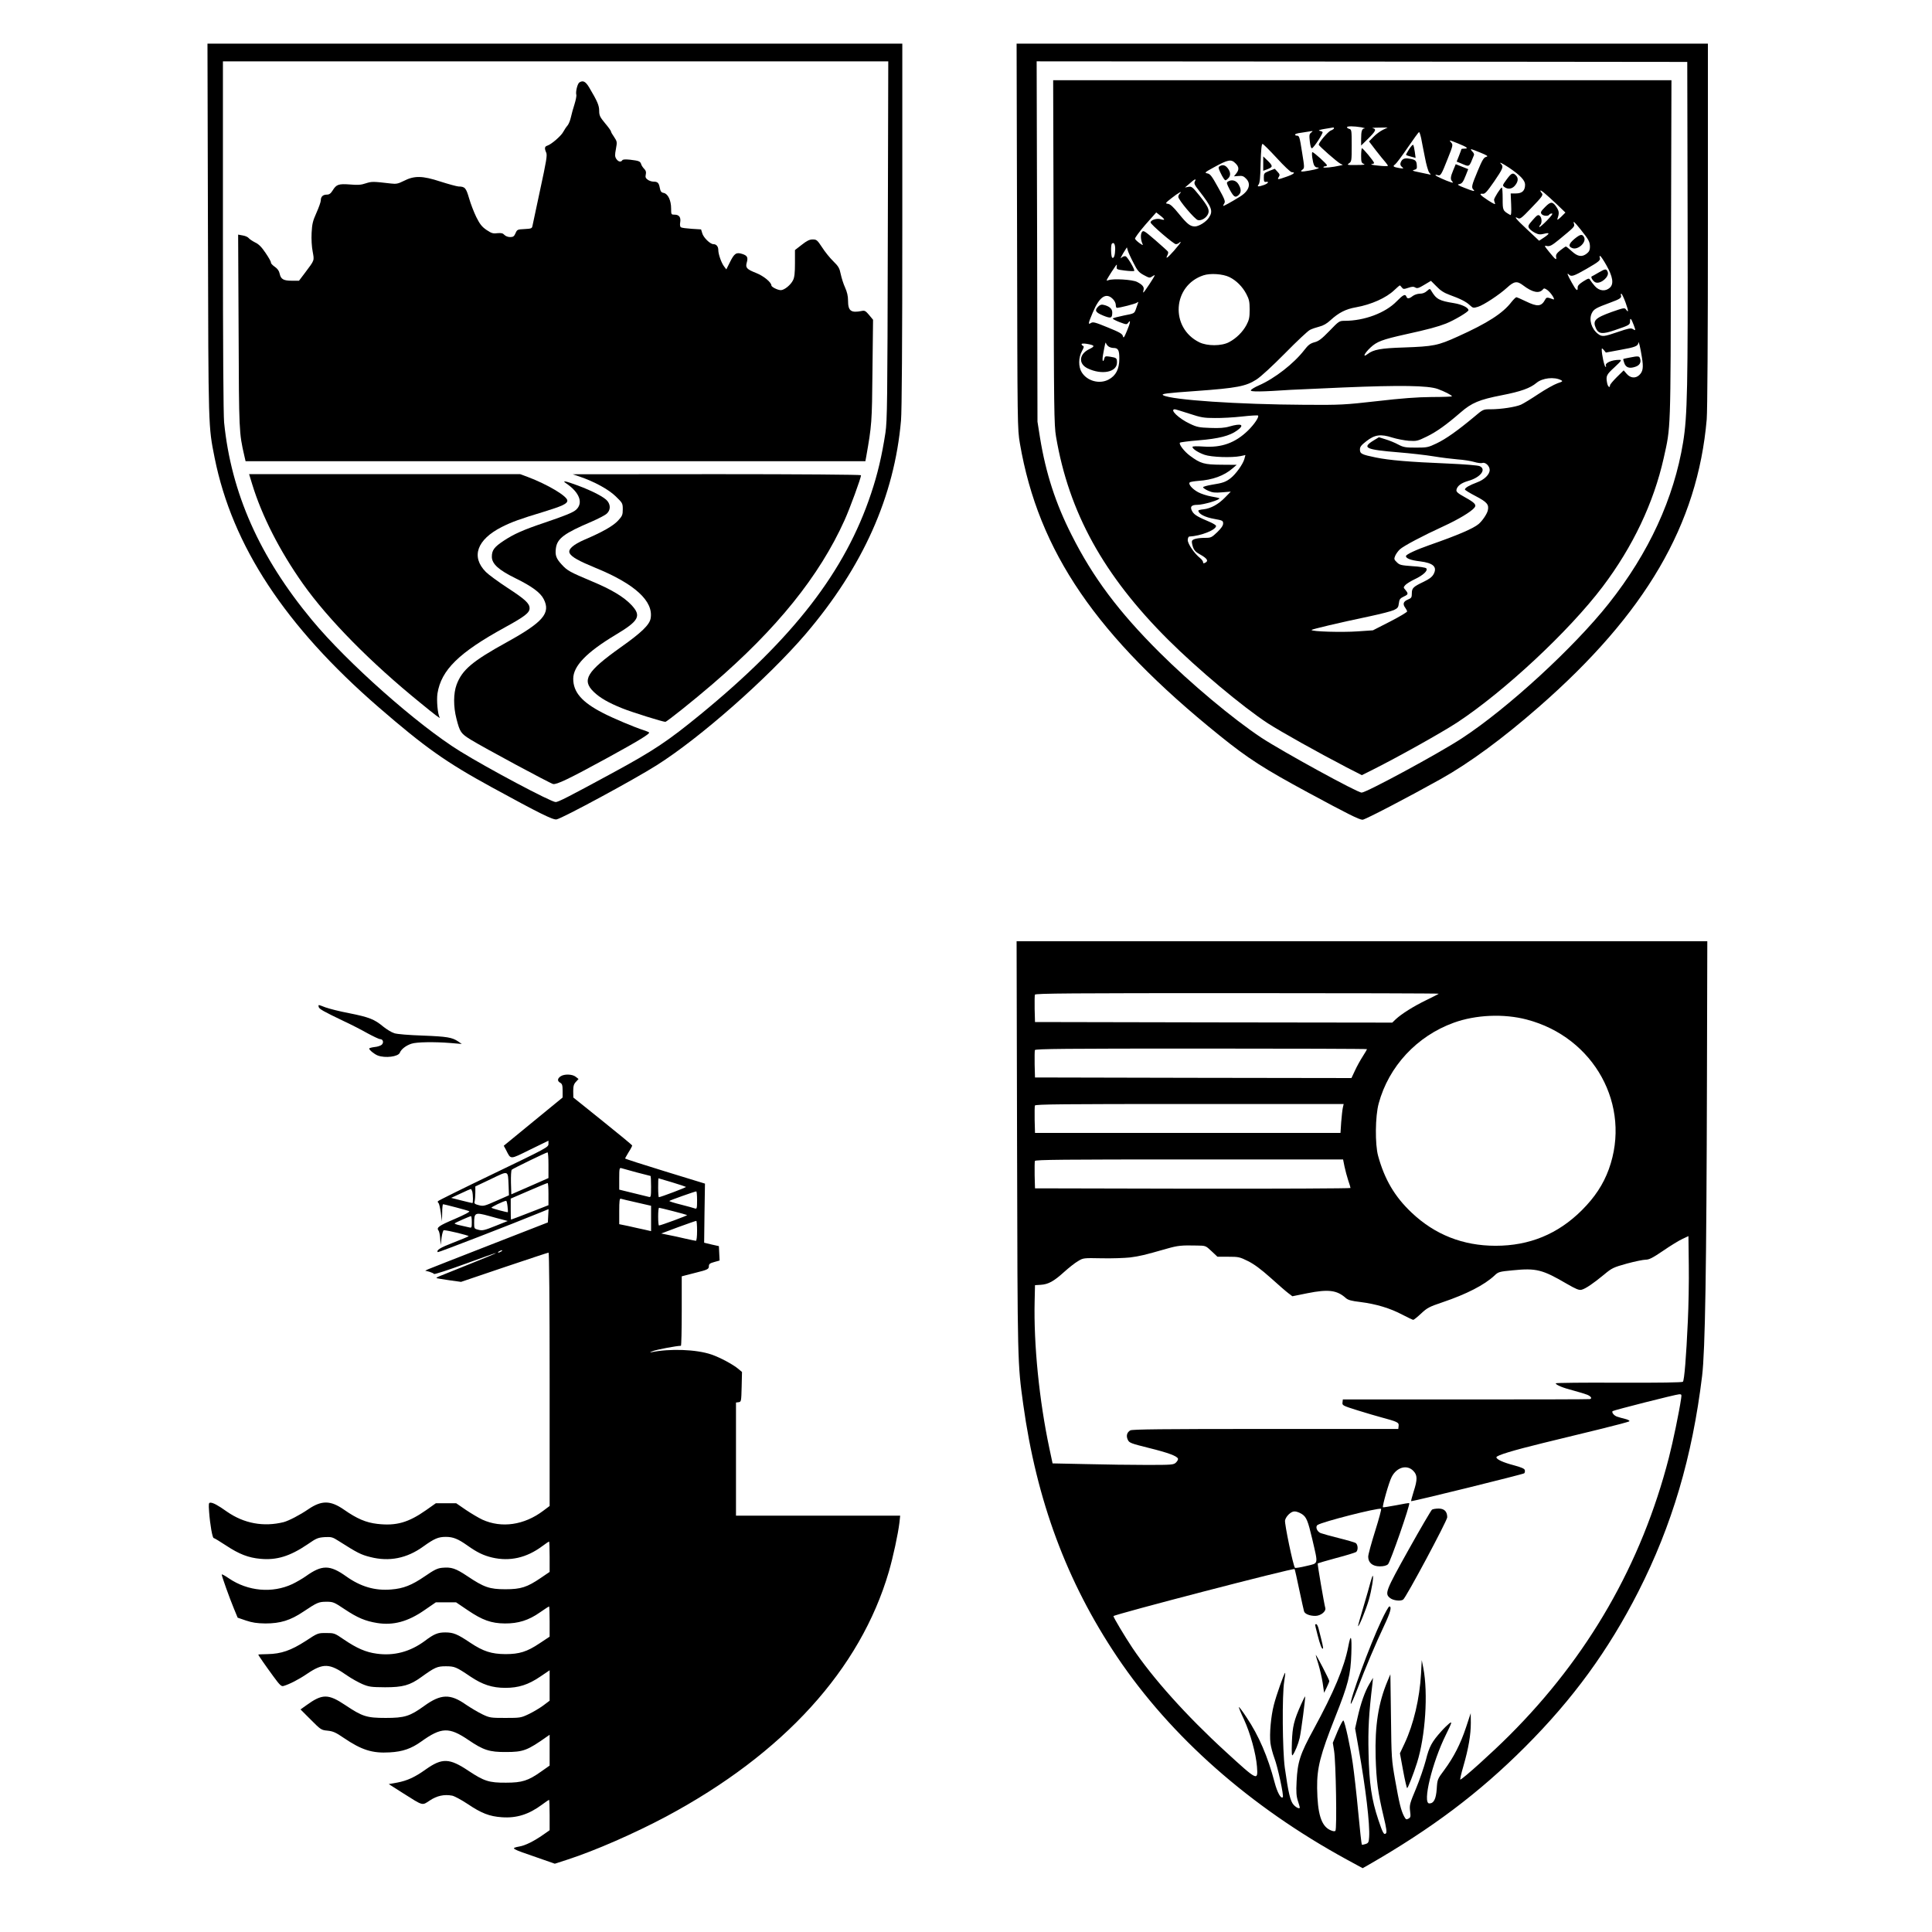 <?xml version="1.0" standalone="no"?>
<!DOCTYPE svg PUBLIC "-//W3C//DTD SVG 20010904//EN"
 "http://www.w3.org/TR/2001/REC-SVG-20010904/DTD/svg10.dtd">
<svg version="1.0" xmlns="http://www.w3.org/2000/svg"
 width="1638pt" height="1638pt" viewBox="0 0 1638 1638"
 preserveAspectRatio="xMidYMid meet">
<g transform="translate(0,1638) scale(0.1,-0.1)"
fill="#000000" stroke="none">
<path d="M1763 14428 c4 -1707 3 -1658 57 -1931 150 -745 597 -1425 1390
-2113 393 -340 570 -466 960 -679 406 -222 519 -278 549 -272 51 10 663 341
847 458 370 233 946 742 1264 1113 486 570 753 1167 809 1811 7 77 11 666 11
1658 l0 1537 -2946 0 -2945 0 4 -1582z m5764 -85 c-3 -1372 -5 -1529 -20
-1632 -30 -194 -66 -350 -122 -516 -219 -658 -657 -1225 -1445 -1871 -281
-230 -398 -308 -750 -499 -374 -203 -457 -245 -479 -245 -39 0 -577 286 -811
431 -359 222 -954 749 -1255 1112 -445 536 -685 1077 -745 1676 -6 65 -10 642
-10 1582 l0 1479 2820 0 2821 0 -4 -1517z"/>
<path d="M4912 15681 c-16 -10 -33 -79 -26 -104 3 -9 -4 -45 -15 -80 -11 -34
-25 -84 -31 -112 -6 -27 -19 -59 -29 -70 -10 -11 -26 -35 -35 -52 -17 -34
-101 -107 -136 -118 -23 -7 -25 -23 -9 -59 10 -21 1 -73 -51 -313 -34 -158
-64 -298 -66 -310 -4 -20 -11 -22 -67 -25 -59 -3 -63 -4 -76 -35 -12 -27 -20
-33 -46 -33 -18 0 -39 8 -49 19 -13 14 -26 17 -60 14 -37 -5 -50 0 -92 28 -39
27 -56 49 -86 109 -20 41 -48 113 -61 159 -26 89 -35 99 -90 100 -15 1 -85 20
-154 42 -153 50 -221 51 -312 4 -46 -23 -63 -26 -105 -21 -155 18 -163 18
-214 2 -40 -14 -69 -16 -135 -10 -96 7 -115 1 -147 -51 -16 -26 -29 -35 -49
-35 -33 0 -51 -17 -51 -48 0 -14 -17 -61 -37 -106 -31 -69 -37 -94 -41 -170
-3 -52 1 -119 9 -159 14 -79 18 -69 -66 -181 l-50 -66 -60 0 c-72 0 -94 13
-104 60 -5 24 -18 42 -41 58 -19 13 -34 29 -33 36 2 6 -19 43 -45 81 -34 51
-59 76 -90 90 -23 12 -47 28 -54 37 -7 9 -30 19 -51 22 l-38 7 4 -818 c3 -854
4 -863 48 -1055 l11 -48 2628 0 2627 0 7 38 c47 267 49 288 53 729 l5 432 -34
41 c-28 33 -37 39 -60 34 -93 -19 -118 -1 -118 87 0 39 -8 73 -25 111 -14 30
-30 81 -37 114 -10 50 -19 66 -63 109 -28 27 -71 80 -95 118 -41 62 -47 67
-80 67 -26 0 -49 -11 -92 -45 l-58 -45 0 -111 c0 -81 -4 -120 -16 -144 -19
-40 -74 -85 -104 -85 -26 0 -80 27 -80 40 0 26 -65 80 -128 105 -81 32 -93 45
-81 88 13 45 5 60 -38 74 -51 16 -67 5 -104 -69 l-31 -62 -19 25 c-23 30 -49
104 -49 139 0 30 -16 50 -42 50 -27 0 -84 56 -94 92 l-10 33 -79 5 c-44 3 -85
8 -92 13 -7 4 -10 21 -6 42 7 43 -9 65 -48 65 -28 0 -29 1 -29 52 0 68 -26
124 -62 132 -22 4 -28 13 -34 43 -8 43 -18 53 -54 53 -14 0 -36 7 -48 16 -18
13 -22 22 -17 44 5 21 1 34 -13 48 -11 11 -23 29 -26 40 -8 25 -19 29 -94 38
-40 4 -62 3 -66 -5 -12 -18 -34 -13 -51 12 -12 19 -13 33 -3 84 11 60 10 63
-15 101 -15 21 -27 42 -27 48 0 5 -22 36 -50 69 -43 52 -50 66 -50 106 0 45
-15 80 -85 198 -30 50 -52 62 -83 42z"/>
<path d="M2137 12278 c83 -272 234 -568 431 -847 215 -303 574 -668 997 -1011
123 -101 170 -136 163 -124 -17 27 -28 147 -19 205 32 199 182 346 570 559
170 93 211 125 211 163 0 41 -38 76 -187 173 -78 51 -161 112 -183 134 -129
129 -77 275 134 382 83 42 157 69 353 128 162 50 203 69 203 96 0 37 -166 136
-335 200 l-65 24 -1149 0 -1149 0 25 -82z"/>
<path d="M4915 12339 c123 -42 245 -108 306 -168 57 -55 59 -59 59 -109 0 -47
-4 -57 -40 -96 -43 -46 -131 -96 -283 -161 -99 -43 -144 -83 -127 -116 17 -32
79 -66 220 -124 333 -136 493 -283 466 -429 -10 -54 -78 -120 -255 -245 -286
-204 -331 -277 -227 -377 53 -51 124 -92 241 -139 78 -32 344 -115 366 -115
12 0 241 183 399 319 545 468 907 917 1120 1390 45 99 140 359 140 382 0 5
-529 9 -1222 9 l-1223 -1 60 -20z"/>
<path d="M4800 12282 c114 -77 147 -167 84 -224 -26 -23 -89 -49 -263 -108
-185 -62 -265 -98 -351 -155 -80 -53 -100 -80 -100 -135 0 -61 58 -113 203
-184 136 -67 209 -120 237 -176 60 -118 -5 -194 -310 -363 -296 -163 -382
-236 -429 -362 -27 -73 -28 -185 -1 -289 29 -113 37 -125 121 -177 105 -65
668 -368 698 -376 29 -7 132 42 456 219 263 144 369 208 358 218 -4 4 -26 13
-48 20 -73 23 -259 101 -345 146 -177 91 -250 176 -250 289 0 108 112 224 358
372 201 120 222 161 135 254 -64 68 -170 132 -334 200 -187 79 -209 90 -257
143 -47 51 -57 79 -49 138 11 83 71 127 304 226 55 24 113 54 127 67 32 29 34
72 6 107 -24 32 -128 86 -252 132 -105 39 -138 45 -98 18z"/>
<path d="M8623 14378 c3 -1620 3 -1634 24 -1758 158 -917 649 -1635 1693
-2476 243 -196 372 -279 755 -486 324 -175 429 -228 457 -228 21 0 382 188
663 345 243 136 526 344 830 610 908 793 1348 1548 1425 2440 6 75 10 688 10
1653 l0 1532 -2930 0 -2931 0 4 -1632z m5685 122 c3 -1416 -2 -1646 -38 -1869
-78 -477 -291 -939 -629 -1366 -296 -374 -859 -891 -1246 -1144 -195 -128
-811 -461 -851 -461 -36 0 -674 350 -849 465 -240 159 -599 459 -866 725 -344
343 -562 633 -744 995 -135 266 -218 522 -267 821 l-22 139 -3 1528 -4 1527
2758 -2 2758 -3 3 -1355z"/>
<path d="M8933 14243 c2 -1338 4 -1467 20 -1563 109 -644 403 -1178 952 -1725
249 -248 632 -569 845 -708 114 -73 412 -240 665 -372 l131 -67 94 47 c219
110 585 315 715 400 403 266 948 775 1232 1150 257 340 433 712 518 1090 61
274 58 200 62 1768 l4 1437 -2621 0 -2621 0 4 -1457z m2607 1058 c25 -5 38 -9
29 -10 -22 -1 -29 -22 -29 -89 l0 -56 60 59 c65 64 72 81 38 88 -13 2 11 5 52
5 l75 1 -41 -20 c-22 -11 -58 -37 -79 -59 l-38 -39 58 -76 c32 -41 69 -87 82
-101 13 -15 22 -29 19 -31 -3 -3 -40 -2 -83 3 -43 4 -68 10 -55 12 12 2 22 6
22 10 -1 14 -98 131 -104 125 -3 -4 -6 -33 -6 -65 0 -51 3 -60 23 -68 16 -6
-2 -9 -63 -9 -79 -1 -83 0 -62 15 21 14 22 22 22 151 0 126 -1 135 -20 140
-11 3 -20 9 -20 14 0 11 58 10 120 0z m-230 -9 c0 -4 -12 -13 -28 -19 -26 -12
-103 -103 -101 -120 1 -11 154 -145 182 -160 l22 -11 -25 -6 c-61 -14 -140
-22 -140 -14 0 4 7 8 15 8 8 0 15 4 15 9 0 11 -111 111 -123 111 -10 0 2 -88
15 -112 5 -10 16 -18 25 -18 36 0 -3 -16 -65 -26 -72 -13 -85 -11 -58 9 16 12
16 20 -4 141 -22 140 -24 146 -46 146 -8 0 -14 4 -14 9 0 5 21 12 48 15 26 4
61 9 77 12 28 5 29 4 11 -10 -16 -13 -17 -23 -11 -76 4 -36 11 -60 18 -57 17
5 98 130 90 138 -4 4 -17 9 -28 11 -11 3 9 9 45 15 36 6 68 11 73 12 4 0 7 -2
7 -7z m739 -84 c5 -29 20 -102 32 -163 11 -60 28 -119 37 -129 16 -18 16 -19
-8 -13 -14 3 -52 11 -85 18 -49 10 -56 13 -35 19 21 5 25 11 22 40 -3 39 -12
47 -65 55 -41 7 -62 -3 -73 -37 -4 -13 1 -25 13 -34 16 -14 15 -15 -22 -9 -53
9 -60 15 -37 31 10 7 59 72 107 143 49 72 92 131 96 131 4 0 12 -24 18 -52z
m312 -44 c77 -31 93 -44 56 -44 -15 0 -27 -2 -27 -5 0 -2 -9 -27 -20 -55 l-20
-50 34 -14 c79 -33 69 -39 113 70 2 6 -3 19 -13 28 -9 9 -15 19 -13 21 2 2 37
-11 78 -28 63 -26 71 -32 51 -37 -20 -5 -33 -26 -72 -120 -51 -122 -55 -139
-36 -158 18 -18 0 -15 -77 16 -48 18 -63 28 -48 30 28 4 37 16 61 77 l20 51
-53 21 -53 21 -21 -51 c-24 -57 -26 -78 -8 -96 10 -11 7 -12 -13 -6 -41 13
-130 53 -130 60 0 4 8 4 19 0 25 -8 31 2 85 139 45 112 46 119 30 137 -22 24
-20 24 57 -7z m-1536 -124 c62 -68 117 -120 127 -120 36 0 17 -17 -44 -38 -77
-27 -81 -27 -66 -2 10 16 9 23 -11 44 l-23 25 -47 -18 c-44 -18 -46 -21 -46
-57 0 -32 3 -38 18 -36 30 5 19 -13 -16 -26 -48 -17 -63 -16 -46 4 10 12 15
63 17 180 3 113 8 164 16 164 6 0 60 -54 121 -120z m-350 -45 c30 -29 32 -54
6 -86 l-19 -24 39 3 c30 3 43 -1 63 -22 46 -45 26 -105 -51 -153 -79 -49 -143
-84 -143 -78 0 3 5 13 11 23 9 15 0 38 -53 132 -54 98 -68 116 -92 120 -26 5
-22 9 55 51 120 66 147 72 184 34z m2318 -36 c95 -64 137 -108 137 -144 0 -51
-24 -75 -77 -75 l-45 0 4 -94 c3 -64 0 -93 -7 -89 -65 37 -65 38 -65 139 0 52
-3 94 -7 94 -10 0 -66 -89 -66 -104 0 -6 4 -19 8 -30 6 -13 -11 -5 -58 25 -70
46 -81 60 -45 56 18 -2 36 18 95 103 74 108 82 127 61 148 -24 24 4 11 65 -29z
m-2663 -118 c-8 -16 -2 -30 36 -78 108 -139 121 -172 84 -227 -23 -37 -86 -76
-120 -76 -40 1 -64 20 -135 107 -48 60 -74 83 -93 85 -25 3 -23 6 33 50 54 43
97 66 67 36 -7 -7 -12 -19 -12 -27 0 -25 140 -191 166 -197 29 -7 70 17 86 51
15 34 1 64 -72 156 -60 74 -67 80 -94 75 l-30 -6 40 34 c44 40 60 45 44 17z
m3069 -193 l73 -70 -37 -37 c-23 -22 -35 -29 -31 -18 16 47 15 64 -3 94 -35
56 -52 58 -101 8 -37 -37 -41 -46 -30 -60 14 -17 56 -20 65 -5 3 6 14 10 23
10 10 0 -5 -21 -43 -60 -32 -33 -61 -57 -64 -55 -2 3 1 11 7 17 17 17 15 63
-4 79 -14 11 -22 6 -59 -36 -39 -44 -42 -52 -31 -70 7 -11 29 -28 50 -39 30
-15 44 -16 77 -8 50 13 50 2 -1 -32 l-41 -27 -99 93 c-97 90 -121 120 -80 98
17 -9 31 1 107 81 101 104 109 117 94 132 -6 6 -11 15 -11 20 0 11 43 -25 139
-115z m-3329 -129 c0 -4 -13 -3 -29 2 -32 11 -86 -6 -86 -27 0 -16 196 -184
214 -184 10 0 22 5 29 12 7 7 12 9 12 4 0 -4 -26 -36 -57 -72 -55 -62 -75 -76
-55 -37 6 11 8 24 4 30 -4 6 -52 49 -107 97 -92 79 -101 85 -113 69 -13 -18
-12 -62 3 -97 8 -18 6 -18 -24 3 -18 13 -35 29 -38 37 -2 7 37 60 87 118 l93
105 33 -26 c19 -14 34 -29 34 -34z m3532 -86 c68 -85 78 -103 78 -147 0 -25
-7 -40 -26 -55 -41 -33 -78 -27 -128 19 -24 22 -46 40 -50 40 -4 0 -25 -15
-47 -32 -31 -25 -39 -38 -36 -56 6 -32 -4 -25 -57 40 -46 57 -46 58 -19 52 23
-4 41 5 103 56 125 103 132 109 125 131 -10 31 0 23 57 -48z m-3947 -164 c-1
-52 -11 -83 -25 -74 -11 7 -14 108 -3 119 16 16 28 -4 28 -45z m153 -114 c35
-70 47 -84 89 -107 46 -25 51 -26 71 -12 12 8 22 13 22 10 0 -10 -90 -146 -96
-146 -3 0 -2 9 1 20 8 26 -8 46 -55 70 -39 20 -207 30 -244 14 -18 -7 -18 -4
4 32 13 21 34 55 48 74 21 32 23 33 20 10 -3 -24 0 -25 70 -34 40 -5 75 -6 78
-3 9 8 -55 117 -72 124 -8 3 -22 -1 -31 -8 -15 -13 -15 -12 -3 11 7 14 20 36
29 49 l15 24 7 -24 c3 -13 24 -60 47 -104z m4011 -23 c55 -97 65 -159 30 -191
-37 -34 -90 -29 -127 13 -17 19 -35 43 -40 52 -9 17 -14 16 -59 -12 -34 -22
-48 -36 -47 -52 1 -37 -13 -25 -50 42 -37 66 -45 89 -24 68 20 -20 40 -14 148
48 109 63 122 74 113 97 -3 7 -1 13 3 13 5 0 29 -35 53 -78z m-3196 -101 c59
-29 111 -81 144 -144 23 -44 28 -64 28 -132 0 -67 -5 -88 -27 -130 -32 -60
-87 -114 -148 -146 -64 -34 -185 -34 -252 -1 -250 123 -227 482 36 568 58 19
163 12 219 -15z m1867 -151 c91 -33 141 -58 172 -88 26 -24 30 -25 69 -13 47
14 182 103 246 162 60 55 85 59 136 20 80 -61 137 -72 168 -35 9 12 15 11 38
-5 31 -23 72 -87 50 -79 -50 19 -58 19 -68 -1 -33 -61 -65 -64 -164 -16 -39
19 -76 35 -81 35 -6 -1 -24 -19 -41 -40 -73 -96 -204 -180 -455 -293 -170 -77
-205 -84 -459 -93 -194 -6 -257 -18 -305 -55 -48 -37 -29 5 23 54 54 51 99 68
296 112 192 42 276 65 345 92 70 28 190 99 190 113 0 22 -56 49 -123 60 -125
20 -150 33 -193 106 -11 18 -12 18 -36 -3 -16 -15 -37 -23 -60 -23 -20 0 -46
-9 -61 -20 -30 -24 -46 -25 -53 -5 -10 25 -27 17 -83 -40 -95 -98 -274 -165
-440 -165 -46 0 -49 -2 -129 -85 -67 -69 -92 -88 -128 -97 -36 -10 -53 -23
-86 -66 -88 -114 -251 -241 -384 -299 -35 -15 -66 -34 -69 -42 -5 -14 86 -13
340 4 22 1 222 10 445 20 480 20 718 17 800 -13 56 -20 120 -53 120 -62 0 -3
-78 -6 -173 -6 -123 -1 -255 -11 -462 -35 -275 -31 -306 -33 -610 -31 -568 3
-1132 41 -1203 81 -21 12 23 18 278 36 348 25 423 40 512 97 38 24 136 115
243 223 99 101 194 190 211 198 17 9 53 21 80 28 33 8 64 26 94 54 70 64 130
95 218 110 128 23 254 79 323 145 23 22 44 40 47 40 3 0 10 -8 17 -17 11 -15
17 -16 55 -3 32 11 46 11 60 2 15 -9 29 -5 75 23 l57 34 47 -47 c33 -35 64
-55 111 -72z m1492 -65 c26 -73 27 -92 3 -58 -11 15 -21 13 -121 -22 -141 -51
-163 -73 -133 -139 22 -48 56 -51 160 -15 124 42 129 45 129 76 0 34 10 23 31
-32 18 -49 18 -51 -9 -34 -15 9 -40 4 -124 -25 -122 -42 -136 -43 -172 -15
-53 42 -76 119 -51 172 17 36 34 46 159 92 80 29 97 41 89 61 -3 8 -1 14 3 14
5 0 21 -34 36 -75z m-4347 30 c14 -13 25 -36 25 -50 0 -14 4 -25 9 -25 25 0
158 34 170 44 12 9 14 8 9 -4 -3 -8 -11 -31 -18 -52 -13 -36 -14 -36 -102 -53
-49 -10 -91 -21 -93 -25 -3 -4 23 -18 57 -31 59 -22 61 -22 74 -4 23 31 17 -4
-13 -74 -23 -55 -28 -61 -33 -40 -5 19 -27 32 -128 73 -105 43 -125 49 -142
38 -27 -17 -25 -6 15 89 56 134 113 172 170 114z m-37 -402 c9 -7 28 -13 42
-13 40 0 50 -18 50 -90 0 -89 -29 -145 -91 -178 -77 -41 -182 -13 -228 62 -29
46 -28 125 2 179 16 29 19 41 10 44 -7 3 -13 9 -13 15 0 6 16 7 43 3 70 -12
74 -20 22 -45 -87 -42 -94 -124 -14 -163 120 -58 249 -33 249 49 0 38 -3 41
-59 50 -38 6 -43 4 -48 -15 -11 -41 -20 -20 -12 27 19 106 22 116 26 102 3 -8
12 -21 21 -27z m4522 -89 c15 -90 10 -124 -22 -154 -32 -30 -75 -26 -106 10
l-26 30 -58 -57 c-32 -32 -58 -63 -58 -70 0 -26 -18 -12 -24 18 -12 61 -7 72
62 135 60 56 64 63 42 63 -65 1 -128 -28 -114 -51 3 -4 1 -8 -4 -8 -9 0 -32
104 -32 144 0 16 2 16 18 -2 l17 -21 129 24 c119 21 144 31 147 60 2 19 16
-40 29 -121z m-685 -197 c17 -9 14 -12 -31 -27 -28 -10 -100 -50 -160 -90 -60
-40 -127 -81 -149 -91 -46 -20 -169 -39 -259 -39 -62 0 -62 0 -141 -67 -137
-114 -237 -185 -315 -222 -71 -34 -81 -36 -175 -36 -89 0 -106 3 -150 26 -27
15 -76 35 -107 44 l-57 18 -48 -29 c-98 -61 -65 -76 214 -99 98 -8 232 -23
298 -34 66 -11 158 -22 205 -26 47 -3 109 -13 137 -21 29 -9 62 -13 72 -9 26
8 61 -27 61 -59 0 -39 -45 -83 -108 -106 -64 -24 -102 -46 -102 -60 0 -5 41
-30 91 -56 96 -50 115 -72 103 -122 -7 -30 -46 -88 -78 -115 -45 -38 -178 -95
-413 -177 -117 -41 -203 -81 -203 -95 0 -19 41 -35 118 -44 114 -14 149 -47
117 -108 -13 -24 -36 -42 -84 -65 -90 -43 -101 -54 -101 -99 0 -35 -4 -40 -35
-53 -38 -16 -44 -38 -20 -70 8 -11 15 -25 15 -30 0 -6 -65 -45 -145 -86 l-145
-74 -132 -9 c-129 -9 -388 -2 -388 12 0 6 227 60 498 117 89 19 179 42 200 52
32 15 38 23 42 57 4 34 10 42 43 58 39 18 39 24 9 60 -14 15 -13 19 3 37 10
11 46 33 79 49 73 34 116 75 98 93 -6 6 -59 15 -118 18 -96 7 -108 10 -131 33
-24 23 -25 28 -14 55 7 16 25 41 39 54 31 29 193 115 372 197 122 56 231 121
260 156 21 25 4 43 -81 90 -58 32 -73 45 -71 61 6 34 41 60 101 77 103 29 156
98 96 125 -15 7 -130 16 -268 22 -338 14 -496 28 -611 51 -122 25 -136 32
-136 68 0 23 11 37 55 71 71 55 121 62 220 30 39 -12 102 -24 140 -27 66 -4
74 -2 150 35 85 41 168 101 287 204 95 83 160 110 350 147 164 32 241 60 295
105 50 42 151 53 208 23z m-3152 -284 c100 -33 124 -37 217 -37 58 -1 162 5
233 13 70 8 130 11 133 8 11 -11 -31 -74 -85 -127 -108 -105 -224 -147 -378
-136 -57 4 -93 3 -93 -3 0 -17 50 -49 103 -67 57 -20 229 -26 304 -11 l42 9
-9 -34 c-13 -45 -72 -127 -115 -161 -42 -33 -66 -42 -162 -57 -40 -7 -73 -16
-73 -21 0 -6 20 -19 44 -30 37 -16 57 -18 118 -13 l73 6 -48 -49 c-56 -58
-121 -94 -183 -101 -24 -2 -44 -7 -44 -11 1 -28 56 -57 138 -71 67 -12 72 -15
72 -38 0 -18 -16 -41 -50 -74 -46 -44 -54 -48 -99 -48 -66 0 -109 -10 -115
-26 -3 -7 1 -30 8 -51 10 -29 24 -44 61 -64 59 -33 73 -54 45 -69 -16 -8 -20
-8 -20 4 0 8 -12 24 -27 36 -46 36 -103 119 -103 151 0 16 6 29 13 30 98 5
227 56 227 90 0 6 -21 19 -47 31 -109 46 -136 62 -154 91 -23 40 -10 57 43 57
52 0 198 44 186 56 -3 2 -34 9 -69 15 -35 6 -85 22 -111 36 -50 27 -86 69 -71
83 4 5 37 10 73 13 120 8 219 44 290 106 l35 30 -130 1 c-145 1 -176 9 -266
76 -48 35 -97 99 -85 111 4 4 75 13 159 20 171 14 263 38 325 83 68 49 38 64
-65 34 -40 -12 -84 -15 -162 -12 -93 3 -114 7 -172 35 -95 44 -177 123 -128
123 5 0 60 -17 122 -37z"/>
<path d="M11946 15114 c-16 -25 -27 -46 -25 -48 2 -2 21 -9 42 -14 l39 -11 -7
52 c-4 29 -10 55 -14 59 -3 4 -19 -13 -35 -38z"/>
<path d="M10710 14993 l0 -61 40 15 c44 18 43 27 -9 77 l-31 30 0 -61z"/>
<path d="M10341 14971 c-13 -8 -12 -15 3 -48 9 -21 24 -47 31 -57 14 -19 15
-19 35 -1 26 23 25 55 -1 89 -21 27 -43 32 -68 17z"/>
<path d="M10410 14840 c-13 -8 -10 -17 15 -66 35 -65 48 -73 75 -49 25 23 25
51 0 93 -20 33 -58 43 -90 22z"/>
<path d="M12774 14859 c-36 -49 -37 -52 -19 -65 28 -20 61 -17 85 8 30 33 36
65 15 88 -27 30 -40 25 -81 -31z"/>
<path d="M13348 14354 c-49 -42 -54 -65 -16 -78 48 -17 121 51 98 93 -15 29
-32 26 -82 -15z"/>
<path d="M13555 14070 c-27 -16 -54 -31 -59 -33 -14 -5 12 -45 33 -52 44 -14
116 49 102 88 -11 30 -20 30 -76 -3z"/>
<path d="M9310 13780 c-32 -32 -22 -49 44 -76 65 -26 76 -23 76 28 0 30 -25
52 -72 63 -19 5 -32 1 -48 -15z"/>
<path d="M13815 13348 c-27 -5 -51 -10 -52 -12 -2 -2 2 -17 8 -34 13 -38 43
-49 93 -32 37 12 52 37 41 70 -7 22 -15 23 -90 8z"/>
<path d="M8623 6658 c4 -1847 4 -1835 52 -2183 113 -816 369 -1506 796 -2142
455 -677 1127 -1271 1946 -1718 l136 -74 46 26 c541 311 940 611 1331 1002
407 407 706 818 960 1316 286 562 458 1144 541 1830 26 218 37 896 41 2528 l3
1157 -2928 0 -2928 0 4 -1742z m3575 1297 c-2 -3 -50 -27 -107 -55 -109 -53
-207 -115 -257 -161 l-30 -29 -1515 2 -1514 3 -3 109 c-1 61 0 116 2 123 4 11
312 13 1717 13 942 0 1710 -2 1707 -5z m746 -219 c573 -150 891 -730 696
-1269 -47 -129 -119 -238 -229 -348 -203 -202 -444 -301 -731 -301 -276 0
-515 94 -712 281 -143 135 -229 281 -284 481 -27 98 -25 336 5 445 85 314 324
571 636 684 187 68 425 78 619 27z m-1354 -251 c0 -2 -16 -30 -36 -61 -20 -31
-50 -85 -66 -120 l-30 -64 -1341 2 -1342 3 -3 109 c-1 61 0 116 2 123 4 11
259 13 1411 13 773 0 1405 -2 1405 -5z m-205 -496 c-4 -17 -10 -73 -14 -123
l-6 -91 -1295 0 -1295 0 -3 109 c-1 61 0 116 2 123 4 11 242 13 1311 13 l1307
0 -7 -31z m14 -499 c7 -33 21 -85 31 -116 11 -32 20 -61 20 -66 0 -4 -602 -7
-1337 -6 l-1338 3 -3 109 c-1 61 0 116 2 123 4 11 241 13 1309 13 l1304 0 12
-60z m2911 -1310 c-14 -308 -30 -503 -42 -515 -6 -6 -197 -9 -544 -8 -293 2
-534 -1 -534 -5 0 -14 65 -40 152 -62 45 -12 97 -28 115 -35 33 -14 44 -33 21
-37 -7 -2 -481 -3 -1053 -3 l-1040 0 -3 -26 c-3 -24 2 -27 130 -67 73 -23 160
-48 193 -57 145 -39 156 -45 153 -73 l-3 -27 -1125 0 c-881 0 -1130 -3 -1147
-12 -29 -17 -37 -47 -21 -80 12 -26 26 -31 178 -69 166 -41 240 -69 247 -91 3
-6 -5 -21 -16 -32 -20 -20 -32 -21 -249 -21 -126 0 -357 3 -513 7 l-285 6 -27
127 c-86 404 -134 882 -125 1250 l3 134 48 3 c65 4 112 30 199 109 40 36 93
78 118 92 44 27 47 27 200 24 85 -2 194 2 241 7 83 11 118 19 314 75 92 26
121 29 254 26 73 -1 73 -1 123 -48 l50 -47 92 0 c86 0 97 -2 167 -37 52 -26
109 -68 192 -142 64 -58 132 -117 151 -131 l33 -25 129 26 c176 35 249 26 324
-41 19 -17 47 -25 125 -34 134 -17 252 -53 354 -107 46 -24 88 -44 93 -44 5 0
35 24 66 53 51 48 69 58 182 96 204 69 354 146 440 226 33 32 41 34 156 45
199 20 252 6 457 -114 78 -45 104 -56 125 -51 34 8 100 53 192 129 67 56 79
61 193 93 67 18 139 33 159 33 30 0 59 15 149 76 61 42 134 87 163 100 l51 24
3 -248 c2 -136 -2 -348 -8 -472z m-57 -657 c-16 -111 -69 -367 -104 -502 -232
-901 -685 -1689 -1354 -2356 -145 -145 -388 -364 -414 -373 -4 -1 7 50 26 114
44 152 63 267 63 368 l-1 81 -39 -118 c-47 -142 -105 -255 -184 -362 -59 -79
-60 -81 -65 -161 -6 -87 -25 -124 -63 -124 -60 0 24 347 141 583 52 106 54
114 29 96 -14 -11 -45 -41 -68 -67 -81 -90 -103 -131 -131 -244 -16 -60 -53
-169 -84 -243 -53 -126 -56 -139 -50 -189 6 -48 5 -55 -14 -65 -18 -10 -22 -7
-37 20 -26 50 -41 112 -75 304 -31 175 -32 189 -36 540 l-5 360 -24 -57 c-78
-185 -108 -379 -101 -643 6 -202 19 -303 68 -508 23 -95 28 -132 20 -140 -17
-17 -27 0 -65 114 -57 170 -78 310 -83 564 -5 205 2 332 33 591 l5 49 -31 -52
c-38 -64 -73 -163 -100 -284 l-21 -93 30 -171 c60 -337 96 -641 89 -750 -3
-44 -6 -51 -30 -59 -15 -5 -30 -8 -32 -5 -3 3 -17 129 -31 280 -14 150 -35
335 -46 409 -20 140 -66 349 -79 363 -4 5 -26 -36 -49 -90 l-41 -99 11 -69
c15 -95 25 -663 11 -677 -7 -7 -22 -4 -46 7 -75 36 -106 139 -109 355 -2 172
26 280 154 604 110 277 130 355 136 536 5 153 -4 175 -26 60 -34 -176 -122
-386 -294 -702 -115 -210 -136 -277 -144 -440 -5 -92 -2 -127 11 -167 9 -27
16 -52 16 -55 0 -15 -29 -3 -52 22 -28 30 -45 100 -75 314 -20 145 -24 618 -5
733 6 38 10 71 8 72 -6 6 -76 -192 -96 -272 -25 -97 -38 -245 -29 -323 4 -31
19 -88 33 -126 29 -75 82 -323 72 -333 -16 -17 -47 40 -70 127 -56 214 -134
396 -237 549 -33 51 -63 90 -65 88 -3 -2 16 -49 42 -103 55 -120 102 -290 111
-402 9 -124 7 -123 -267 128 -331 303 -617 622 -790 880 -64 96 -160 257 -160
268 0 13 1526 410 1536 399 2 -2 20 -80 39 -173 20 -93 38 -176 41 -185 6 -22
47 -39 95 -39 46 0 94 38 85 68 -10 36 -68 374 -64 377 2 2 73 23 158 46 85
22 161 46 168 51 19 16 15 66 -6 77 -10 5 -74 24 -143 41 -68 17 -136 36 -152
42 -31 12 -48 55 -26 69 43 28 512 147 538 137 5 -2 -18 -86 -50 -188 -32
-102 -59 -200 -59 -218 0 -51 37 -82 98 -82 33 0 57 6 70 18 19 16 190 508
180 518 -3 2 -53 -6 -111 -18 -59 -11 -109 -19 -112 -17 -7 8 51 214 74 257
42 82 128 107 182 53 37 -37 38 -73 4 -178 -13 -42 -23 -79 -21 -80 5 -6 951
228 959 236 5 5 7 17 5 26 -2 13 -27 24 -93 42 -92 24 -148 50 -148 68 1 16
140 58 393 120 129 32 345 84 480 117 135 33 249 63 254 68 5 5 -11 14 -35 20
-24 6 -55 14 -68 19 -26 8 -49 36 -39 47 9 8 536 142 565 143 20 1 21 -3 16
-36z m-3216 -979 c39 -25 52 -57 88 -210 52 -226 57 -205 -50 -231 -49 -12
-93 -19 -96 -15 -15 16 -90 376 -84 402 6 28 37 63 65 73 19 7 48 -1 77 -19z"/>
<path d="M12141 3581 c-7 -5 -96 -156 -197 -337 -198 -355 -206 -375 -158
-413 27 -21 88 -28 110 -13 24 15 374 670 374 698 0 49 -25 74 -73 74 -23 0
-48 -4 -56 -9z"/>
<path d="M11620 2968 c-7 -29 -35 -125 -61 -213 -26 -87 -47 -161 -45 -162 7
-7 67 139 91 222 24 83 44 205 33 205 -2 0 -10 -24 -18 -52z"/>
<path d="M11711 2638 c-96 -202 -267 -667 -259 -703 2 -9 27 49 57 127 67 177
156 387 227 537 52 110 66 161 43 161 -6 0 -37 -55 -68 -122z"/>
<path d="M11150 2604 c0 -3 9 -42 21 -87 21 -82 37 -123 45 -114 5 4 -4 42
-37 170 -5 20 -14 37 -19 37 -6 0 -10 -3 -10 -6z"/>
<path d="M11177 2273 c13 -43 30 -116 37 -161 l12 -84 22 45 c12 24 22 49 22
55 0 11 -109 222 -115 222 -1 0 8 -35 22 -77z"/>
<path d="M12048 2190 c-12 -211 -63 -428 -139 -590 l-40 -85 27 -147 c15 -82
31 -148 34 -148 7 0 54 120 84 215 71 225 95 589 53 805 l-13 65 -6 -115z"/>
<path d="M11032 1932 c-62 -139 -74 -189 -79 -322 -3 -94 -1 -121 7 -110 19
26 47 93 59 145 12 52 51 348 46 353 -1 1 -16 -28 -33 -66z"/>
<path d="M2702 7843 c3 -17 40 -38 218 -123 58 -27 146 -72 195 -100 50 -27
98 -50 108 -50 24 0 33 -28 14 -47 -8 -8 -36 -18 -61 -20 -25 -3 -46 -9 -46
-13 0 -12 44 -48 73 -59 63 -24 174 -10 187 24 11 29 52 61 98 76 43 15 198
17 332 6 l95 -8 -30 21 c-52 35 -95 42 -300 50 -118 4 -217 12 -242 20 -23 7
-65 33 -95 57 -73 61 -118 79 -288 113 -80 15 -170 38 -200 49 -66 25 -62 25
-58 4z"/>
<path d="M4752 7254 c-27 -19 -28 -40 -2 -54 16 -9 20 -21 20 -68 l0 -57 -249
-204 -250 -205 19 -35 c43 -84 29 -84 204 2 l156 76 0 -28 c0 -27 -17 -36
-466 -252 -256 -123 -468 -228 -471 -233 -3 -4 -1 -11 4 -15 6 -3 14 -40 20
-81 l10 -75 2 73 c0 39 4 72 7 72 13 0 210 -52 222 -59 8 -5 -38 -29 -123 -66
-135 -57 -157 -73 -137 -98 6 -7 12 -37 14 -67 l4 -55 8 63 c5 34 13 62 19 62
32 0 216 -45 210 -51 -5 -4 -64 -29 -132 -55 -109 -42 -144 -64 -129 -80 4 -4
622 235 876 339 l63 26 -3 -56 -3 -57 -495 -193 c-272 -106 -506 -198 -520
-204 l-25 -12 35 -9 c19 -6 37 -14 40 -19 3 -5 122 34 265 86 142 52 260 94
262 92 1 -2 -97 -43 -220 -92 -292 -117 -290 -115 -285 -121 3 -2 50 -10 106
-18 l101 -14 366 124 c202 68 371 124 376 124 5 0 9 -423 9 -1074 l0 -1074
-56 -42 c-160 -120 -351 -148 -514 -74 -30 14 -93 51 -139 82 l-83 57 -87 0
-86 0 -82 -58 c-151 -106 -253 -135 -413 -117 -97 11 -174 44 -284 121 -114
79 -189 80 -301 4 -73 -50 -166 -98 -210 -110 -170 -42 -336 -12 -481 89 -77
55 -117 76 -140 76 -15 0 -16 -9 -11 -78 8 -109 28 -222 39 -222 5 0 53 -29
106 -64 109 -72 188 -103 290 -112 138 -13 251 22 400 123 75 52 88 57 145 61
57 3 67 0 117 -32 162 -103 190 -117 270 -137 160 -41 310 -11 448 89 95 68
128 82 192 82 62 0 104 -17 184 -74 82 -58 134 -83 208 -101 150 -35 292 -3
425 96 29 22 55 39 58 39 3 0 5 -58 5 -129 l0 -128 -75 -51 c-116 -79 -169
-96 -300 -96 -135 0 -182 17 -321 110 -102 68 -136 79 -215 72 -41 -4 -67 -17
-147 -72 -111 -76 -182 -104 -285 -112 -138 -12 -260 24 -383 112 -138 98
-204 98 -340 1 -28 -20 -80 -50 -115 -67 -171 -80 -377 -61 -538 48 -33 23
-61 38 -61 33 0 -15 66 -199 102 -286 l33 -80 70 -24 c54 -18 92 -24 165 -25
127 0 212 26 322 100 117 78 130 84 196 84 56 0 64 -3 155 -64 108 -72 175
-100 274 -116 137 -22 261 11 402 109 l96 66 86 0 86 0 99 -67 c124 -84 199
-111 314 -112 114 -1 203 27 298 94 39 27 74 50 77 50 3 0 5 -58 5 -128 l0
-128 -86 -57 c-106 -71 -171 -91 -289 -91 -118 1 -187 23 -297 96 -110 74
-144 88 -213 88 -62 0 -95 -13 -173 -72 -124 -92 -262 -129 -409 -108 -91 12
-169 46 -279 121 -77 53 -81 54 -149 54 -70 0 -71 0 -174 -68 -124 -80 -208
-109 -323 -111 -43 -1 -78 -2 -78 -4 0 -6 62 -95 128 -185 54 -74 68 -87 86
-81 49 14 129 55 198 102 139 94 191 92 342 -14 36 -25 94 -57 128 -72 57 -24
75 -26 193 -27 150 0 209 16 305 85 118 85 137 93 209 93 75 0 88 -5 209 -87
103 -69 185 -96 297 -96 112 0 195 27 295 95 l80 54 0 -129 0 -129 -56 -42
c-30 -22 -86 -55 -122 -72 -65 -31 -72 -32 -197 -32 -125 0 -133 1 -196 31
-37 18 -99 55 -139 82 -132 93 -212 91 -353 -11 -122 -88 -166 -102 -327 -102
-162 0 -198 12 -343 109 -145 97 -195 96 -330 -2 l-49 -35 87 -87 c85 -85 88
-88 143 -93 46 -5 69 -15 136 -61 152 -103 242 -132 391 -123 108 6 182 31
268 93 169 121 235 123 397 13 128 -87 179 -104 320 -103 147 0 181 13 348
131 l22 15 0 -131 0 -130 -71 -50 c-111 -79 -163 -95 -299 -95 -143 -1 -186
13 -317 100 -163 109 -224 111 -364 12 -92 -66 -157 -95 -240 -111 l-73 -13
121 -77 c174 -110 160 -106 227 -62 60 40 122 54 190 41 19 -4 77 -35 130 -70
117 -79 186 -106 291 -113 126 -9 229 24 342 108 29 22 55 39 58 39 3 0 5 -58
5 -129 l0 -128 -57 -40 c-76 -53 -150 -90 -199 -98 -78 -15 -76 -16 154 -95
l146 -51 105 34 c235 76 568 222 839 366 996 533 1646 1248 1888 2076 36 124
78 318 90 418 l6 57 -696 0 -696 0 0 479 0 480 23 3 c21 3 22 7 25 129 l3 127
-31 26 c-47 39 -153 96 -228 122 -128 44 -354 52 -512 19 -14 -3 -7 2 15 10
32 13 202 45 238 45 4 0 7 133 7 295 l0 294 38 10 c20 5 57 15 82 21 97 24
110 30 110 54 0 19 8 26 45 36 l46 13 -3 61 -3 61 -63 14 -62 15 3 250 4 251
-339 104 c-186 57 -338 106 -338 109 0 3 14 27 30 54 17 26 30 52 30 56 0 4
-113 97 -250 207 l-249 200 -1 54 c0 43 5 60 23 79 l22 24 -24 19 c-29 23 -98
25 -129 3z m-102 -753 l0 -109 -157 -69 -158 -69 -3 99 c-1 55 1 104 7 110 10
10 292 147 303 147 5 0 8 -49 8 -109z m748 -61 c62 -16 115 -30 117 -30 3 0 5
-41 5 -91 0 -82 -2 -91 -17 -87 -10 3 -71 18 -135 33 l-118 29 0 94 c0 84 2
93 18 88 9 -3 68 -19 130 -36z m-1086 -110 l3 -84 -107 -47 c-99 -44 -109 -47
-148 -37 -35 9 -41 14 -36 32 3 12 6 45 6 74 l0 53 133 63 c152 73 143 76 149
-54z m1386 26 c63 -19 116 -37 118 -39 4 -4 -215 -87 -230 -87 -3 0 -6 36 -6
80 0 44 1 80 3 80 1 0 53 -16 115 -34z m-1048 -100 l0 -94 -102 -40 c-123 -48
-212 -82 -215 -82 -2 0 -3 40 -3 89 l0 89 153 66 c83 36 155 66 160 66 4 0 7
-42 7 -94z m-646 22 c7 -29 8 -98 1 -98 -3 0 -45 10 -93 22 l-87 22 80 37 c44
21 83 38 86 38 4 1 9 -9 13 -21z m1906 -74 c0 -67 -2 -75 -17 -70 -9 4 -63 18
-120 33 -57 14 -101 28 -98 31 5 6 214 80 228 81 4 1 7 -33 7 -75z m-512 -19
l122 -28 0 -108 0 -107 -57 13 c-32 7 -93 20 -135 30 l-78 16 0 111 c0 84 3
109 13 105 6 -2 67 -17 135 -32z m-1095 -32 c3 -27 4 -49 3 -50 -3 -4 -131 30
-139 37 -6 5 103 58 124 59 4 1 9 -20 12 -46z m1405 -42 c63 -16 115 -31 118
-33 3 -4 -224 -88 -239 -88 -4 0 -7 34 -7 75 0 41 3 75 8 75 4 0 58 -13 120
-29z m-1563 -40 c39 -11 90 -25 115 -31 l45 -12 -105 -42 c-92 -37 -110 -41
-142 -33 -37 9 -38 10 -38 57 0 89 8 93 125 61z m-145 -52 c0 -48 -1 -51 -23
-45 -12 3 -46 10 -75 17 -30 6 -51 14 -47 17 7 7 126 60 138 61 4 1 7 -22 7
-50z m1910 -74 c0 -48 -4 -85 -10 -85 -5 0 -47 9 -92 19 -46 11 -110 25 -143
31 l-59 12 144 54 c80 29 148 53 153 53 4 1 7 -37 7 -84z m-1660 -175 c-8 -5
-19 -10 -25 -10 -5 0 -3 5 5 10 8 5 20 10 25 10 6 0 3 -5 -5 -10z"/>
</g>
</svg>
